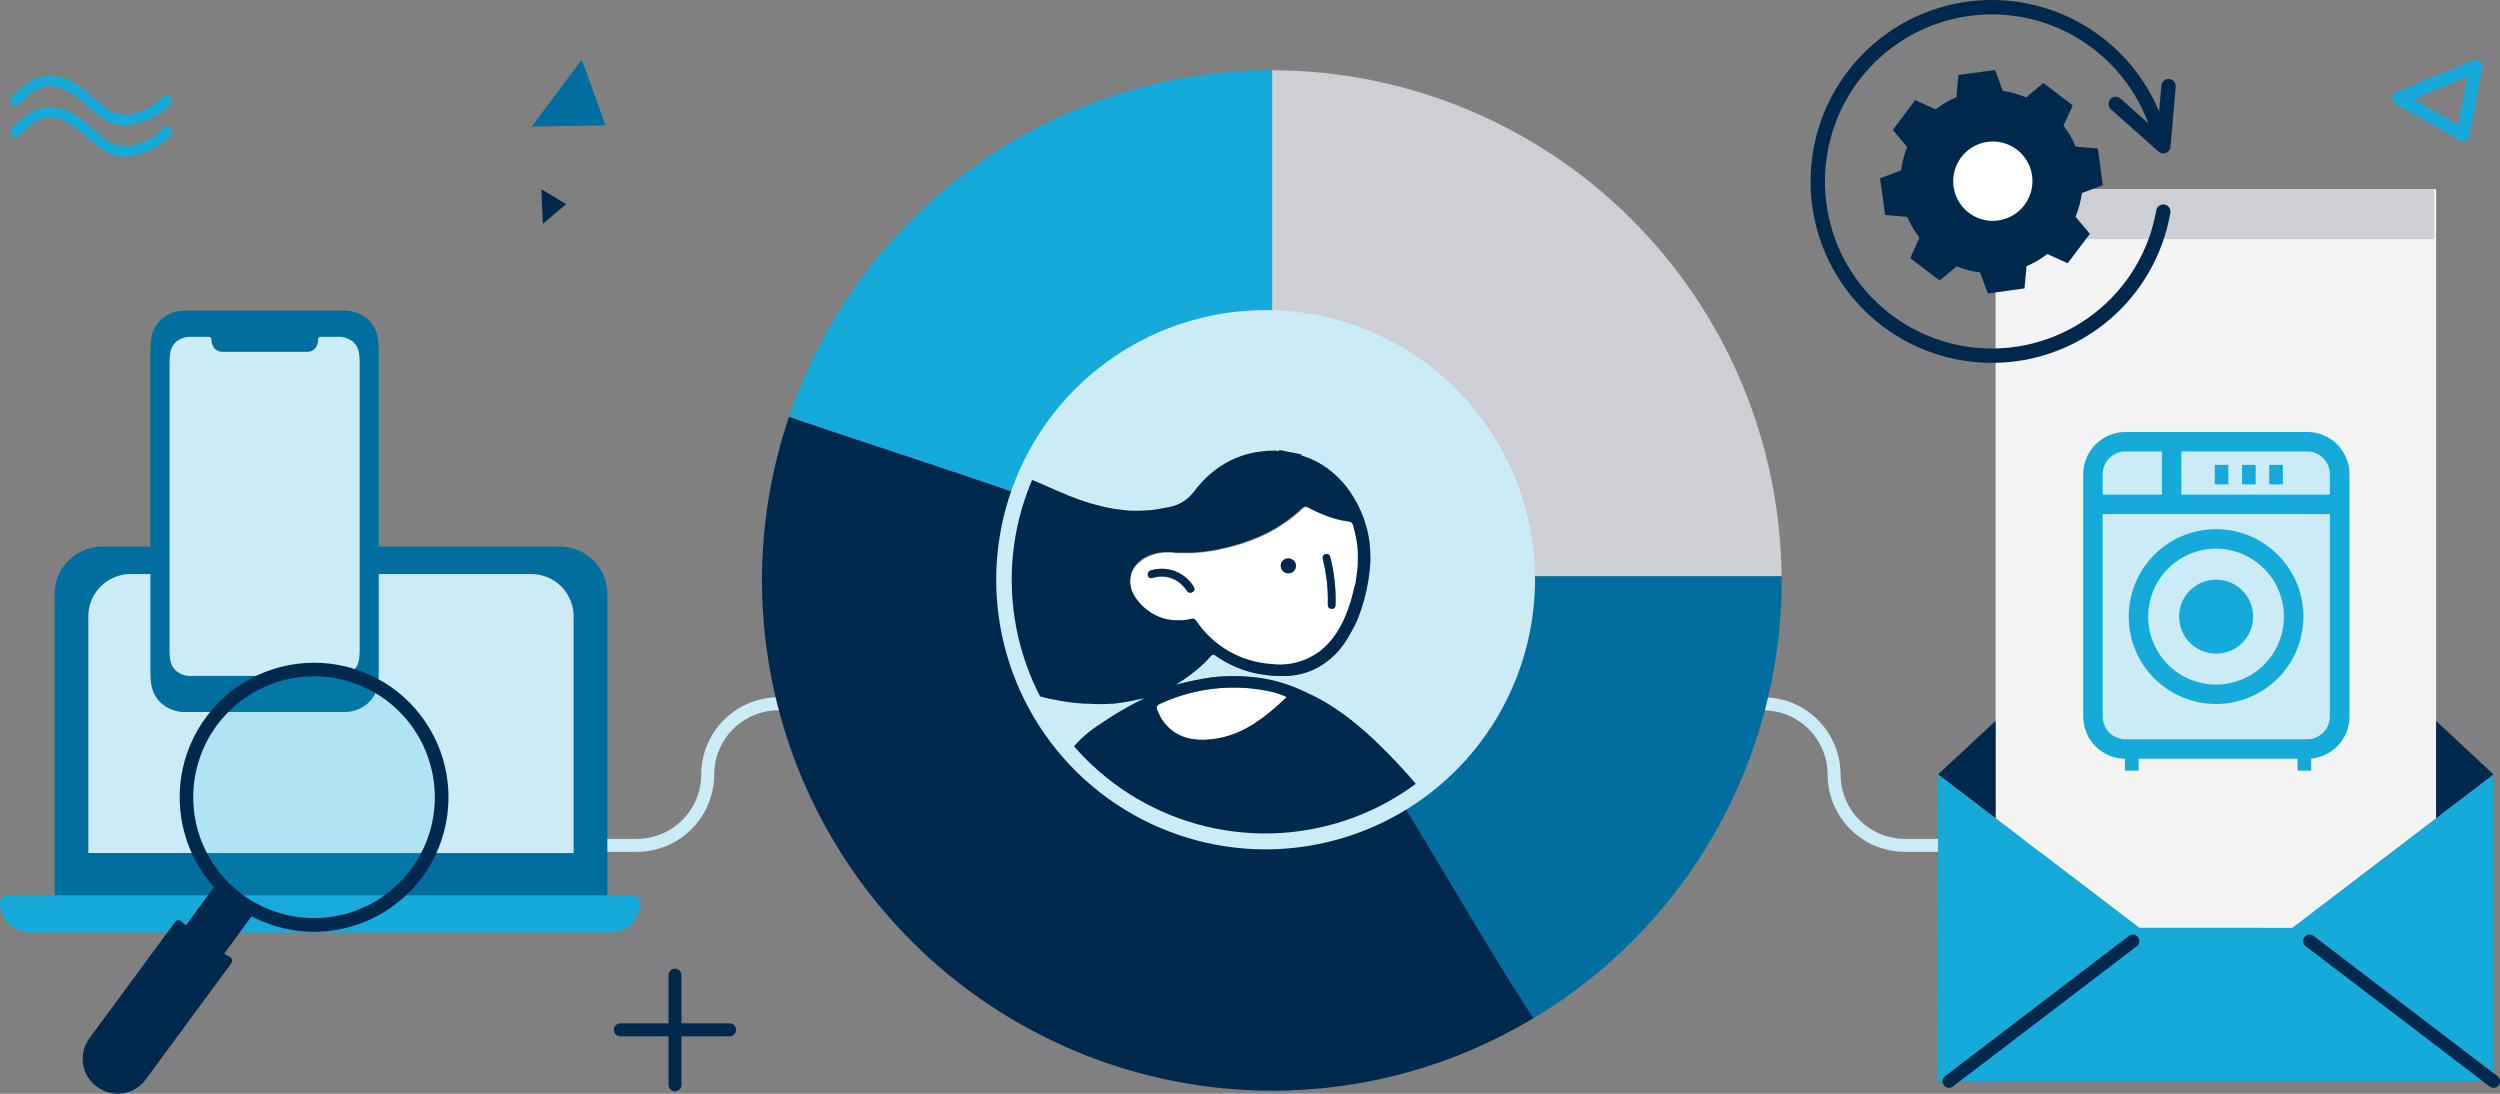<svg width="544" height="238" viewBox="0 0 544 238" fill="none" xmlns="http://www.w3.org/2000/svg">
<rect x="0" y="0" width="544" height="238" fill="#808080" stroke="none"/>
<g clip-path="url(#clip0)">
<path d="M535.95 30.743C535.703 30.745 535.459 30.681 535.244 30.559L521.276 22.615C521.044 22.486 520.852 22.293 520.725 22.059C520.597 21.826 520.538 21.56 520.554 21.294C520.57 21.028 520.661 20.772 520.816 20.556C520.972 20.34 521.185 20.172 521.432 20.071L538.224 13.089C538.456 12.993 538.709 12.961 538.957 12.996C539.205 13.031 539.439 13.131 539.636 13.287C539.845 13.45 540.004 13.67 540.094 13.92C540.183 14.17 540.201 14.44 540.145 14.7L537.32 29.64C537.277 29.862 537.181 30.07 537.041 30.247C536.901 30.424 536.721 30.565 536.515 30.658C536.334 30.725 536.142 30.753 535.95 30.743ZM525.174 21.584L534.919 27.124L536.896 16.707L525.174 21.584Z" fill="#16AADB"/>
<path d="M126.598 12.976L131.767 27.28L115.695 27.549L126.598 12.976Z" fill="#006E9E"/>
<path d="M117.799 41.188L123.194 44.411L118.124 48.708L117.799 41.188Z" fill="#01284D"/>
<path d="M146.878 237.463C146.504 237.463 146.144 237.314 145.879 237.049C145.615 236.784 145.466 236.424 145.466 236.049V212.204C145.466 211.829 145.615 211.47 145.879 211.205C146.144 210.94 146.504 210.791 146.878 210.791C147.253 210.791 147.612 210.94 147.877 211.205C148.142 211.47 148.29 211.829 148.29 212.204V236.049C148.29 236.424 148.142 236.784 147.877 237.049C147.612 237.314 147.253 237.463 146.878 237.463Z" fill="#01284D"/>
<path d="M158.755 225.505H134.987C134.612 225.505 134.253 225.356 133.988 225.091C133.723 224.826 133.574 224.466 133.574 224.091C133.574 223.717 133.723 223.357 133.988 223.092C134.253 222.827 134.612 222.678 134.987 222.678H158.755C159.13 222.678 159.489 222.827 159.754 223.092C160.019 223.357 160.168 223.717 160.168 224.091C160.168 224.466 160.019 224.826 159.754 225.091C159.489 225.356 159.13 225.505 158.755 225.505Z" fill="#01284D"/>
<path d="M27.285 27.209C25.203 27.23 23.178 26.531 21.552 25.23C20.619 24.538 19.716 23.746 18.854 22.983C16.778 21.145 14.815 19.407 12.174 18.884C8.643 18.177 6.525 20.297 4.138 22.686C4.034 22.79 3.911 22.873 3.775 22.93C3.64 22.986 3.494 23.015 3.347 23.015C3.2 23.015 3.055 22.986 2.919 22.93C2.783 22.873 2.66 22.79 2.556 22.686C2.345 22.474 2.226 22.187 2.226 21.887C2.226 21.588 2.345 21.301 2.556 21.089C5.056 18.573 7.909 15.732 12.612 16.665C15.86 17.315 18.134 19.336 20.351 21.287C21.17 22.022 22.032 22.785 22.936 23.463C26.834 26.573 32.017 24.509 35.434 21.089C35.537 20.975 35.662 20.884 35.801 20.82C35.94 20.756 36.091 20.721 36.244 20.718C36.397 20.714 36.549 20.741 36.691 20.798C36.833 20.855 36.962 20.94 37.071 21.049C37.179 21.157 37.264 21.286 37.321 21.428C37.377 21.571 37.405 21.723 37.401 21.876C37.397 22.029 37.362 22.18 37.299 22.319C37.235 22.458 37.144 22.583 37.03 22.686C34.504 25.42 31.002 27.045 27.285 27.209Z" fill="#16AADB"/>
<path d="M27.285 34.065C25.203 34.086 23.178 33.387 21.552 32.086C20.619 31.379 19.716 30.587 18.854 29.824C16.778 28.001 14.815 26.262 12.174 25.725C8.643 25.018 6.525 27.139 4.138 29.542C4.034 29.646 3.911 29.729 3.775 29.785C3.64 29.841 3.494 29.871 3.347 29.871C3.2 29.871 3.055 29.841 2.919 29.785C2.783 29.729 2.66 29.646 2.556 29.542C2.345 29.33 2.226 29.042 2.226 28.743C2.226 28.444 2.345 28.156 2.556 27.944C5.056 25.442 7.909 22.616 12.612 23.52C15.86 24.17 18.134 26.192 20.351 28.142C21.17 28.877 22.032 29.64 22.936 30.305C26.834 33.429 32.017 31.365 35.434 27.944C35.649 27.749 35.931 27.645 36.221 27.652C36.511 27.659 36.787 27.777 36.992 27.983C37.197 28.188 37.315 28.464 37.322 28.755C37.33 29.045 37.225 29.326 37.03 29.542C34.504 32.275 31.002 33.9 27.285 34.065Z" fill="#16AADB"/>
<path d="M138.602 185.363H80.981V182.536H138.602C142.309 182.532 145.863 181.056 148.485 178.433C151.106 175.809 152.58 172.252 152.584 168.542C152.591 164.085 154.365 159.812 157.515 156.662C160.666 153.511 164.936 151.74 169.39 151.736H212.761V154.563H169.39C165.685 154.567 162.133 156.04 159.513 158.661C156.892 161.281 155.416 164.835 155.408 168.542C155.401 173.001 153.628 177.275 150.478 180.428C147.328 183.581 143.057 185.355 138.602 185.363Z" fill="#CBECF7"/>
<path d="M457.865 185.363H414.493C410.038 185.355 405.768 183.581 402.618 180.428C399.467 177.275 397.694 173.001 397.687 168.542C397.679 164.837 396.205 161.286 393.588 158.666C390.97 156.046 387.421 154.57 383.719 154.563H326.084V151.736H383.719C388.171 151.744 392.437 153.517 395.585 156.667C398.732 159.817 400.504 164.087 400.511 168.542C400.515 172.252 401.989 175.809 404.611 178.433C407.232 181.056 410.786 182.532 414.493 182.536H457.865V185.363Z" fill="#CBECF7"/>
<path d="M11.877 194.875H132.162V129.332C132.185 126.604 131.125 123.979 129.217 122.031C127.308 120.084 124.705 118.973 121.979 118.943H22.074C19.347 118.973 16.743 120.083 14.832 122.03C12.921 123.977 11.858 126.603 11.877 129.332V194.875Z" fill="#006E9E"/>
<path d="M124.818 185.631V134.28C124.841 133.073 124.625 131.874 124.185 130.75C123.744 129.627 123.086 128.602 122.25 127.733C121.413 126.864 120.413 126.168 119.308 125.686C118.203 125.204 117.013 124.944 115.808 124.922H28.246C27.038 124.941 25.847 125.198 24.739 125.678C23.631 126.159 22.629 126.854 21.79 127.724C20.952 128.593 20.293 129.62 19.852 130.745C19.411 131.87 19.197 133.071 19.221 134.28V185.617L124.818 185.631Z" fill="#CBECF7"/>
<path d="M1.638 194.875H137.712C138.14 194.875 138.55 195.042 138.856 195.34C139.162 195.639 139.34 196.045 139.351 196.472C139.351 198.178 138.674 199.814 137.469 201.02C136.263 202.226 134.629 202.904 132.925 202.904H6.426C5.582 202.904 4.746 202.737 3.967 202.414C3.187 202.091 2.479 201.617 1.882 201.02C1.285 200.423 0.812 199.714 0.489 198.934C0.166 198.153 0 197.317 0 196.472H0C0 196.038 0.173 195.62 0.48 195.313C0.787 195.006 1.204 194.833 1.638 194.833V194.875Z" fill="#16AADB"/>
<path d="M69.682 125.46C70.977 125.46 72.027 124.409 72.027 123.113C72.027 121.817 70.977 120.767 69.682 120.767C68.388 120.767 67.338 121.817 67.338 123.113C67.338 124.409 68.388 125.46 69.682 125.46Z" fill="#006E9E"/>
<path d="M40.702 154.93C39.68 154.995 38.654 154.857 37.685 154.525C36.716 154.193 35.821 153.672 35.053 152.994C33.076 151.057 32.723 149.149 32.723 145.927V76.667C32.723 73.359 33.076 71.451 35.053 69.528C35.82 68.847 36.714 68.326 37.684 67.993C38.653 67.661 39.679 67.524 40.702 67.592H74.456C75.479 67.525 76.505 67.662 77.474 67.994C78.444 68.327 79.338 68.848 80.105 69.528C82.082 71.451 82.421 73.359 82.421 76.667V145.927C82.421 149.22 82.082 151.128 80.105 152.994C78.552 154.361 76.521 155.058 74.456 154.93H40.702Z" fill="#006E9E"/>
<path d="M78.269 79.296V141.064C78.269 143.651 78.057 144.782 76.857 145.969C75.86 146.787 74.582 147.183 73.298 147.071H41.86C40.575 147.186 39.297 146.79 38.301 145.969C37.087 144.782 36.889 143.651 36.889 141.064V79.296C36.889 76.709 37.101 75.578 38.301 74.391C39.3 73.576 40.577 73.186 41.86 73.302H45.532C45.716 73.302 45.984 73.43 46.012 73.868C45.99 74.597 46.242 75.308 46.719 75.861C46.935 76.083 47.194 76.259 47.481 76.379C47.767 76.498 48.075 76.557 48.385 76.553H66.858C67.168 76.557 67.476 76.498 67.762 76.379C68.049 76.259 68.308 76.083 68.524 75.861C69.001 75.308 69.253 74.597 69.231 73.868C69.231 73.43 69.527 73.317 69.711 73.302H73.298C74.58 73.189 75.857 73.579 76.857 74.391C78.057 75.578 78.269 76.709 78.269 79.296Z" fill="#CBECF7"/>
<path d="M24.842 227.187C24.453 226.338 24.301 225.399 24.403 224.471C24.505 223.542 24.857 222.659 25.421 221.915L46.605 192.967C46.681 192.866 46.776 192.783 46.886 192.722C46.995 192.661 47.116 192.624 47.241 192.613C47.369 192.599 47.499 192.613 47.621 192.655C47.743 192.696 47.855 192.764 47.947 192.854C48.961 193.813 50.032 194.709 51.153 195.539C52.272 196.362 53.442 197.113 54.656 197.787C54.768 197.849 54.867 197.933 54.944 198.036C55.022 198.138 55.078 198.255 55.108 198.38C55.149 198.632 55.093 198.889 54.952 199.101L33.697 228.106C32.89 229.203 31.681 229.935 30.336 230.141C29.672 230.243 28.994 230.212 28.341 230.049C27.689 229.887 27.076 229.596 26.537 229.194H26.452C25.752 228.675 25.198 227.983 24.842 227.187Z" fill="#01284D"/>
<path d="M18.699 233.576C18.129 232.353 17.898 231 18.03 229.657C18.162 228.314 18.651 227.032 19.447 225.943L38.132 200.585C38.205 200.482 38.3 200.395 38.409 200.332C38.519 200.268 38.641 200.229 38.767 200.218C38.894 200.209 39.021 200.227 39.141 200.271C39.26 200.315 39.368 200.384 39.459 200.472C41.053 201.992 42.742 203.408 44.515 204.713C46.291 206.013 48.144 207.203 50.066 208.275C50.177 208.337 50.273 208.422 50.349 208.524C50.424 208.626 50.477 208.744 50.504 208.868C50.532 208.993 50.532 209.121 50.505 209.246C50.478 209.37 50.425 209.488 50.348 209.589L31.678 234.933C30.496 236.535 28.728 237.604 26.761 237.903C24.794 238.202 22.788 237.709 21.184 236.53L21.057 236.431C20.041 235.696 19.23 234.713 18.699 233.576Z" fill="#01284D"/>
<g opacity="0.39">
<path opacity="0.39" d="M90.711 189.928C87.464 194.355 82.979 197.72 77.821 199.596C72.664 201.473 67.067 201.777 61.737 200.47C56.407 199.164 51.584 196.305 47.877 192.255C44.17 188.206 41.746 183.147 40.911 177.719C40.076 172.291 40.868 166.737 43.186 161.759C45.505 156.781 49.246 152.603 53.936 149.752C58.627 146.902 64.056 145.507 69.539 145.744C75.021 145.982 80.31 147.841 84.737 151.086C87.681 153.241 90.171 155.956 92.065 159.076C93.959 162.196 95.219 165.659 95.774 169.267C96.329 172.875 96.167 176.557 95.299 180.102C94.43 183.647 92.871 186.986 90.711 189.928Z" fill="#16AADB"/>
</g>
<path d="M41.846 185.899C40.668 183.365 39.855 180.676 39.431 177.913C38.703 173.155 39.159 168.289 40.759 163.749C42.359 159.209 45.053 155.134 48.602 151.884C52.151 148.635 56.447 146.312 61.107 145.121C65.768 143.93 70.65 143.908 75.322 145.056C79.993 146.205 84.309 148.489 87.888 151.706C91.466 154.923 94.197 158.974 95.838 163.499C97.478 168.025 97.978 172.886 97.293 177.651C96.609 182.416 94.76 186.939 91.912 190.818C88.907 194.909 84.891 198.147 80.258 200.216C75.625 202.284 70.534 203.112 65.485 202.617C60.436 202.123 55.602 200.323 51.458 197.394C47.314 194.466 44.002 190.51 41.846 185.914V185.899ZM92.138 162.323C89.698 157.101 85.613 152.827 80.51 150.155C75.407 147.484 69.568 146.564 63.892 147.537C58.216 148.51 53.016 151.322 49.092 155.541C45.168 159.76 42.737 165.152 42.173 170.888C41.609 176.624 42.943 182.387 45.97 187.29C48.997 192.194 53.549 195.967 58.927 198.028C64.305 200.09 70.211 200.327 75.736 198.703C81.262 197.078 86.102 193.683 89.511 189.037C91.562 186.261 93.042 183.104 93.866 179.751C94.69 176.398 94.842 172.915 94.313 169.503C93.926 167.02 93.194 164.603 92.138 162.323Z" fill="#01284D"/>
<path d="M27.752 218.65C27.694 218.502 27.676 218.342 27.701 218.185C27.726 218.029 27.792 217.882 27.893 217.759L29.658 215.568C29.729 215.475 29.817 215.396 29.919 215.338C30.02 215.28 30.133 215.243 30.249 215.23C30.365 215.217 30.483 215.228 30.595 215.261C30.707 215.295 30.811 215.352 30.901 215.427C30.993 215.5 31.07 215.59 31.127 215.693C31.184 215.796 31.221 215.909 31.234 216.026C31.247 216.143 31.237 216.262 31.204 216.375C31.171 216.488 31.116 216.593 31.042 216.685L29.263 218.876C29.19 218.968 29.099 219.045 28.997 219.102C28.894 219.16 28.78 219.196 28.664 219.209C28.547 219.222 28.428 219.212 28.316 219.179C28.203 219.146 28.097 219.091 28.006 219.017C27.9 218.91 27.814 218.786 27.752 218.65Z" fill="#01284D"/>
<path d="M508.848 137.107L486.054 115.904C485.005 114.914 483.618 114.363 482.177 114.363C480.736 114.363 479.349 114.914 478.3 115.904L455.605 137.107H508.848Z" fill="#01284D"/>
<path d="M530.103 41.16L434.237 41.146V178.055L465.491 201.9L498.835 201.914L530.103 178.083V41.16Z" fill="#F4F4F5"/>
<path d="M434.449 178.224L434.237 178.055V156.867L421.724 168.514L434.449 178.224Z" fill="#01284D"/>
<path d="M530.103 156.895V178.083L529.665 178.408L542.602 168.542L530.103 156.895Z" fill="#01284D"/>
<path d="M421.71 235.272H421.978L541.641 235.3H542.319H542.588L498.835 201.914L465.491 201.9L421.71 235.272Z" fill="#16AADB"/>
<path d="M421.71 235.272L421.724 168.514L465.491 201.9L421.71 235.272Z" fill="#16AADB"/>
<path d="M542.588 235.3L542.602 168.542L498.835 201.914L542.588 235.3Z" fill="#16AADB"/>
<path d="M542.588 236.714C542.28 236.71 541.983 236.606 541.74 236.417L501.674 205.858C501.394 205.625 501.215 205.293 501.174 204.931C501.133 204.569 501.234 204.206 501.454 203.916C501.674 203.626 501.998 203.433 502.357 203.376C502.716 203.319 503.084 203.403 503.383 203.61L543.449 234.17C543.747 234.397 543.942 234.732 543.992 235.103C544.043 235.474 543.944 235.85 543.718 236.148C543.586 236.324 543.415 236.466 543.219 236.565C543.023 236.663 542.807 236.714 542.588 236.714Z" fill="#01284D"/>
<path d="M424.097 236.714C423.88 236.712 423.666 236.66 423.473 236.561C423.279 236.463 423.111 236.322 422.981 236.148C422.755 235.85 422.656 235.474 422.706 235.103C422.756 234.732 422.952 234.397 423.249 234.17L463.316 203.61C463.615 203.403 463.982 203.319 464.341 203.376C464.701 203.433 465.024 203.626 465.245 203.916C465.465 204.206 465.565 204.569 465.524 204.931C465.483 205.293 465.304 205.625 465.025 205.858L424.958 236.417C424.712 236.608 424.409 236.713 424.097 236.714Z" fill="#01284D"/>
<path d="M529.665 41.146H434.237V52.03H529.665V41.146Z" fill="#CDCFD4"/>
<path d="M502.027 96.116H462.426C458.526 96.116 455.365 99.28 455.365 103.183V155.92C455.365 159.823 458.526 162.987 462.426 162.987H502.027C505.927 162.987 509.088 159.823 509.088 155.92V103.183C509.088 99.28 505.927 96.116 502.027 96.116Z" fill="#CBECF7"/>
<path d="M502.027 165.107H462.483C460.049 165.104 457.716 164.134 455.996 162.412C454.275 160.69 453.306 158.355 453.303 155.92V103.183C453.306 100.748 454.275 98.413 455.996 96.691C457.716 94.969 460.049 93.999 462.483 93.996H502.027C503.235 93.992 504.433 94.227 505.551 94.687C506.668 95.147 507.685 95.822 508.541 96.676C509.398 97.529 510.078 98.543 510.542 99.66C511.007 100.776 511.247 101.974 511.249 103.183V155.92C511.247 157.129 511.007 158.327 510.542 159.443C510.078 160.56 509.398 161.574 508.541 162.427C507.685 163.281 506.668 163.956 505.551 164.416C504.433 164.876 503.235 165.111 502.027 165.107ZM462.483 98.236C461.172 98.236 459.914 98.757 458.987 99.685C458.06 100.613 457.54 101.871 457.54 103.183V155.92C457.54 157.232 458.06 158.49 458.987 159.418C459.914 160.346 461.172 160.867 462.483 160.867H502.027C503.338 160.867 504.595 160.346 505.522 159.418C506.449 158.49 506.97 157.232 506.97 155.92V103.183C506.97 101.871 506.449 100.613 505.522 99.685C504.595 98.757 503.338 98.236 502.027 98.236H462.483Z" fill="#16AADB"/>
<path d="M482.226 151.072C491.555 151.072 499.117 143.503 499.117 134.167C499.117 124.83 491.555 117.261 482.226 117.261C472.898 117.261 465.335 124.83 465.335 134.167C465.335 143.503 472.898 151.072 482.226 151.072Z" fill="#CBECF7"/>
<path d="M482.226 153.192C478.466 153.194 474.789 152.081 471.662 149.992C468.534 147.903 466.095 144.933 464.654 141.457C463.213 137.981 462.835 134.155 463.566 130.463C464.298 126.772 466.108 123.381 468.766 120.718C471.424 118.056 474.811 116.243 478.499 115.508C482.186 114.772 486.009 115.148 489.484 116.588C492.958 118.028 495.928 120.466 498.017 123.595C500.107 126.724 501.222 130.403 501.222 134.166C501.214 139.207 499.211 144.04 495.651 147.606C492.09 151.172 487.263 153.18 482.226 153.192ZM482.226 119.396C479.304 119.393 476.445 120.258 474.014 121.881C471.582 123.505 469.687 125.814 468.567 128.516C467.447 131.218 467.153 134.192 467.723 137.061C468.292 139.931 469.7 142.566 471.767 144.635C473.833 146.704 476.467 148.112 479.334 148.682C482.201 149.252 485.172 148.958 487.872 147.837C490.572 146.716 492.879 144.819 494.501 142.386C496.123 139.952 496.988 137.092 496.985 134.166C496.977 130.251 495.42 126.499 492.654 123.73C489.888 120.962 486.138 119.403 482.226 119.396Z" fill="#16AADB"/>
<path d="M482.226 144.343C487.842 144.343 492.395 139.787 492.395 134.166C492.395 128.546 487.842 123.99 482.226 123.99C476.611 123.99 472.058 128.546 472.058 134.166C472.058 139.787 476.611 144.343 482.226 144.343Z" fill="#16AADB"/>
<path d="M482.226 146.464C479.796 146.464 477.421 145.743 475.4 144.391C473.38 143.04 471.805 141.12 470.875 138.872C469.945 136.625 469.701 134.153 470.176 131.768C470.65 129.382 471.82 127.191 473.538 125.471C475.257 123.751 477.446 122.58 479.829 122.106C482.213 121.631 484.683 121.875 486.928 122.805C489.174 123.736 491.092 125.312 492.443 127.335C493.793 129.357 494.513 131.734 494.513 134.167C494.51 137.427 493.214 140.553 490.91 142.858C488.607 145.163 485.484 146.46 482.226 146.464ZM482.226 126.124C480.634 126.124 479.077 126.597 477.753 127.483C476.428 128.369 475.397 129.628 474.788 131.101C474.179 132.574 474.02 134.194 474.332 135.758C474.644 137.321 475.412 138.757 476.539 139.883C477.666 141.009 479.102 141.775 480.665 142.084C482.227 142.394 483.846 142.232 485.317 141.62C486.788 141.008 488.044 139.973 488.927 138.647C489.809 137.32 490.279 135.761 490.276 134.167C490.273 132.032 489.423 129.987 487.914 128.479C486.404 126.971 484.359 126.124 482.226 126.124Z" fill="#CBECF7"/>
<path d="M509.088 107.622H456.918V111.862H509.088V107.622Z" fill="#16AADB"/>
<path d="M496.745 101.162H493.779V105.403H496.745V101.162Z" fill="#16AADB"/>
<path d="M490.827 101.162H487.861V105.403H490.827V101.162Z" fill="#16AADB"/>
<path d="M484.896 101.162H481.93V105.403H484.896V101.162Z" fill="#16AADB"/>
<path d="M465.35 163.454H462.384V167.694H465.35V163.454Z" fill="#16AADB"/>
<path d="M502.916 163.454H499.951V167.694H502.916V163.454Z" fill="#16AADB"/>
<path d="M474.671 96.144H470.434V109.742H474.671V96.144Z" fill="#16AADB"/>
<path d="M276.809 15.28V72.186C290.973 72.22 304.56 77.808 314.656 87.751C324.752 97.695 330.553 111.201 330.815 125.375H387.674C387.391 96.114 375.593 68.145 354.838 47.534C334.084 26.924 306.046 15.334 276.809 15.28Z" fill="#CDCFD4"/>
<path d="M387.702 126.393C387.702 126.067 387.702 125.742 387.702 125.403H330.843C330.843 125.728 330.843 126.053 330.843 126.393C330.82 135.834 328.332 145.105 323.625 153.287C318.918 161.469 312.156 168.277 304.01 173.037C314.164 189.348 323.429 205.787 333.668 221.59C350.122 211.743 363.748 197.799 373.217 181.116C382.686 164.433 387.677 145.58 387.702 126.393Z" fill="#006E9E"/>
<path d="M304.038 173.037C295.759 177.908 286.328 180.47 276.724 180.458C262.462 180.436 248.785 174.782 238.665 164.725C228.544 154.667 222.799 141.019 222.676 126.746C222.676 126.604 222.676 126.477 222.676 126.35C222.674 120.393 223.652 114.476 225.571 108.837C207.72 102.477 189.628 96.808 171.706 90.66C167.808 102.111 165.814 114.125 165.803 126.223C165.803 126.364 165.803 126.491 165.803 126.619C165.918 155.989 177.644 184.119 198.417 204.864C219.19 225.61 247.322 237.284 276.668 237.336C296.749 237.376 316.459 231.921 333.668 221.561C323.414 205.787 314.192 189.405 304.038 173.037Z" fill="#01284D"/>
<path d="M276.809 72.186V15.28C253.616 15.296 231.009 22.575 212.158 36.099C193.307 49.622 179.157 68.71 171.692 90.688C189.614 96.837 207.706 102.505 225.557 108.865C229.21 98.165 236.115 88.876 245.305 82.299C254.496 75.722 265.511 72.186 276.809 72.186Z" fill="#16AADB"/>
<path d="M230.909 152.556C232.679 152.867 234.467 153.066 236.262 153.149C236.869 153.149 239.298 150.393 239.906 150.421C239.637 151.029 250.131 149.177 249.891 149.771C249.453 150.888 250.413 154.012 250.06 155.057C250.06 155.227 249.495 161.828 245.569 162.902L242.222 165.22C241.403 166.337 232.929 163.029 232.223 164.231C228.632 160.138 225.641 155.555 223.34 150.619C224.074 150.874 224.752 151.1 225.557 151.312C227.318 151.821 229.105 152.236 230.909 152.556Z" fill="#CBECF7"/>
<path d="M309.461 172.231C306.224 168.299 302.753 164.565 299.067 161.051C297.824 159.878 296.539 158.747 295.239 157.673C294.378 156.966 293.502 156.259 292.612 155.623C291.723 154.987 290.833 154.351 289.915 153.757C288.145 152.612 286.29 151.605 284.365 150.747C281.185 149.148 277.772 148.065 274.253 147.538C270.696 147.028 267.087 146.985 263.519 147.411C261.056 147.782 258.614 148.282 256.204 148.909V148.98C256.163 148.976 256.123 148.964 256.086 148.945C256.05 148.925 256.018 148.899 255.992 148.867L256.274 148.711C258.268 147.485 260.137 146.064 261.853 144.471C262.418 143.928 262.955 143.358 263.463 142.76C264.098 142.308 264.268 142.506 264.677 142.76C265.087 143.015 265.793 143.495 266.358 143.835C268.027 144.806 269.811 145.566 271.668 146.096C272.403 146.308 273.08 146.478 273.9 146.619C275.691 146.963 277.513 147.115 279.337 147.072C281.996 147.055 284.61 146.386 286.949 145.121C289.265 143.808 291.235 141.962 292.697 139.736C292.827 139.56 292.945 139.376 293.05 139.184L293.319 138.746L293.643 138.181L294.053 137.46L294.477 136.683L294.914 135.849C295.098 135.467 295.267 135.085 295.437 134.704C296.525 131.972 297.306 129.127 297.767 126.223C297.838 125.799 297.88 125.389 297.937 124.979C298.082 123.962 298.171 122.938 298.205 121.912C298.205 121.756 298.205 121.601 298.205 121.46C298.282 116.737 296.992 112.093 294.491 108.088C292.61 104.919 289.919 102.308 286.695 100.526C285.587 99.951 284.429 99.477 283.235 99.113C283.235 99.113 283.235 99.113 283.235 99.014L283.348 98.886L278.405 97.897V98.151C278.108 98.151 277.797 98.052 277.501 98.052C276.597 98.052 275.707 98.052 274.846 98.18C271.507 98.503 268.299 99.649 265.511 101.515C264.826 101.969 264.171 102.465 263.547 103C263.223 103.268 262.912 103.551 262.601 103.834C261.664 104.734 260.8 105.708 260.017 106.745C259.824 107.007 259.617 107.257 259.395 107.494C258.034 109.074 256.148 110.108 254.085 110.406C253.492 110.505 252.899 110.646 252.292 110.745C251.469 110.895 250.639 111.004 249.806 111.071H249.693C248.862 111.141 248.027 111.169 247.193 111.155C246.36 111.155 245.527 111.155 244.693 111.028C243.86 110.901 243.055 110.844 242.236 110.703C238.926 110.102 235.688 109.154 232.576 107.876C230.373 106.986 228.212 105.996 226.023 105.049C224.94 104.578 223.839 104.14 222.718 103.735C226.196 95.687 231.475 88.546 238.147 82.864C244.82 77.182 252.707 73.11 261.202 70.963C269.696 68.816 278.57 68.651 287.138 70.481C295.706 72.311 303.739 76.087 310.618 81.517C317.496 86.948 323.036 93.887 326.81 101.8C330.584 109.713 332.491 118.388 332.383 127.156C332.275 135.924 330.156 144.549 326.189 152.367C322.222 160.185 316.513 166.986 309.503 172.245L309.461 172.231Z" fill="#CBECF7"/>
<path d="M278.306 98.208V97.953L283.249 98.943L283.136 99.07C283.136 99.07 283.136 99.07 283.136 99.169L278.306 98.208Z" fill="#0D0A4E"/>
<path d="M245.894 126.18C245.88 126.42 245.88 126.661 245.894 126.901C245.938 127.346 246.023 127.786 246.148 128.216C246.364 128.903 246.689 129.552 247.108 130.138C248.422 132.056 250.282 133.534 252.447 134.379C252.97 134.577 253.509 134.733 254.057 134.845C254.883 135.019 255.727 135.099 256.571 135.085H257.446C258.05 135.027 258.649 134.927 259.24 134.788C259.402 134.719 259.582 134.699 259.755 134.732C259.929 134.765 260.089 134.848 260.215 134.972C260.277 135.023 260.33 135.086 260.37 135.156C262.184 137.876 264.599 140.144 267.427 141.783C270.255 143.422 273.421 144.39 276.682 144.612C278.593 144.871 280.537 144.745 282.4 144.243C284.262 143.74 286.006 142.871 287.528 141.686C288.071 141.248 288.585 140.776 289.068 140.273C289.575 139.734 290.047 139.163 290.48 138.562C290.706 138.251 290.918 137.926 291.13 137.601C291.341 137.276 291.581 136.852 291.793 136.47C292.212 135.709 292.59 134.926 292.923 134.124C293.756 132.101 294.399 130.005 294.844 127.862C295.03 127.412 295.145 126.935 295.183 126.449C295.183 126.152 295.183 125.841 295.296 125.544C295.437 124.677 295.536 123.815 295.592 122.958C295.592 122.435 295.592 121.912 295.592 121.403C295.592 120.894 295.592 120.428 295.592 119.989C295.538 119.155 295.434 118.324 295.282 117.502C295.197 116.993 295.098 116.498 294.971 115.989C294.844 115.48 294.731 115.085 294.59 114.576C294.57 114.408 294.518 114.245 294.436 114.097C294.353 113.949 294.242 113.819 294.109 113.714C293.98 113.651 293.842 113.608 293.7 113.586C292.114 113.384 290.555 113.005 289.053 112.456C288.305 112.187 287.641 111.876 286.836 111.551C286.031 111.226 285.424 110.873 284.69 110.491C284.576 110.434 284.458 110.387 284.336 110.35C284.243 110.329 284.147 110.329 284.054 110.35C283.917 110.375 283.79 110.439 283.687 110.533L283.503 110.66C280.595 113.413 277.205 115.608 273.504 117.134C271.284 118.058 268.987 118.787 266.64 119.311L265.228 119.636L263.816 119.905C262.841 120.06 261.853 120.187 260.864 120.272L259.452 120.371C258.449 120.371 257.461 120.371 256.458 120.371C255.949 120.371 255.455 120.371 254.947 120.244H254.283C253.248 120.207 252.213 120.336 251.218 120.625C250.705 120.774 250.205 120.963 249.721 121.191C249.068 121.494 248.467 121.9 247.942 122.392C247.242 122.921 246.672 123.603 246.275 124.385C246.197 124.579 246.131 124.777 246.077 124.979C245.967 125.37 245.905 125.774 245.894 126.18ZM288.418 120.611C288.527 120.573 288.644 120.558 288.759 120.57C288.875 120.581 288.986 120.618 289.086 120.677C289.186 120.736 289.271 120.817 289.337 120.913C289.402 121.009 289.445 121.119 289.463 121.233C290.361 124.711 290.742 128.302 290.593 131.891C290.573 131.993 290.533 132.089 290.474 132.175C290.416 132.261 290.342 132.335 290.255 132.391C290.168 132.448 290.071 132.487 289.969 132.505C289.867 132.524 289.762 132.521 289.661 132.499C289.011 132.414 288.912 131.933 288.926 131.396C288.988 129.535 288.893 127.672 288.644 125.827C288.451 124.434 288.187 123.052 287.853 121.686C287.74 121.191 287.853 120.739 288.418 120.611ZM278.744 122.774C278.842 122.365 279.093 122.01 279.445 121.781C279.797 121.552 280.223 121.467 280.636 121.544C280.849 121.578 281.053 121.654 281.236 121.767C281.419 121.881 281.577 122.031 281.701 122.207C281.825 122.383 281.913 122.582 281.959 122.793C282.005 123.003 282.008 123.221 281.968 123.433C281.928 123.645 281.847 123.846 281.728 124.026C281.609 124.206 281.455 124.36 281.275 124.479C281.096 124.598 280.894 124.68 280.683 124.72C280.471 124.759 280.254 124.756 280.043 124.71C279.83 124.67 279.627 124.587 279.446 124.468C279.266 124.348 279.11 124.194 278.989 124.014C278.868 123.834 278.785 123.631 278.742 123.418C278.7 123.206 278.701 122.987 278.744 122.774ZM250.498 124.103C251.742 123.741 253.056 123.687 254.325 123.947C256.443 124.37 258.306 125.615 259.508 127.41C259.819 127.862 260.144 128.357 259.508 128.824C258.873 129.29 258.52 128.951 258.096 128.442C257.35 127.273 256.242 126.381 254.941 125.903C253.639 125.426 252.217 125.389 250.893 125.799C250.413 125.912 249.933 125.94 249.778 125.361C249.722 125.23 249.697 125.089 249.705 124.947C249.714 124.806 249.756 124.668 249.827 124.546C249.899 124.423 249.998 124.319 250.117 124.242C250.236 124.165 250.371 124.118 250.512 124.103H250.498Z" fill="white"/>
<path d="M253.111 152.824C260.113 149.75 267.878 148.853 275.397 150.252C276.988 150.53 278.54 151.005 280.015 151.665C274.902 156.542 269.62 160.726 262.276 161.008C258.322 161.164 254.932 159.991 252.687 156.457C252.489 156.133 252.31 155.798 252.15 155.453C251.388 153.63 251.388 153.573 253.111 152.824Z" fill="white"/>
<path d="M299.067 161.051C297.824 159.877 296.539 158.747 295.239 157.672C294.378 156.966 293.502 156.259 292.612 155.623C291.723 154.987 290.833 154.351 289.915 153.757C288.148 152.606 286.292 151.6 284.365 150.746C281.185 149.148 277.772 148.065 274.253 147.538C270.696 147.028 267.087 146.985 263.519 147.411C261.056 147.782 258.614 148.282 256.204 148.909V148.98C256.163 148.976 256.123 148.964 256.086 148.944C256.05 148.925 256.018 148.899 255.992 148.867L256.274 148.711C258.268 147.485 260.137 146.064 261.853 144.471C262.418 143.928 262.956 143.357 263.463 142.76L263.646 142.577C263.71 142.522 263.785 142.483 263.865 142.461C263.946 142.439 264.03 142.435 264.112 142.449C264.269 142.499 264.413 142.581 264.536 142.69L264.677 142.789C265.228 143.17 265.793 143.524 266.358 143.863C268.028 144.834 269.811 145.594 271.668 146.124C272.403 146.336 273.08 146.506 273.9 146.647C274.719 146.789 275.679 146.93 276.583 147.015C277.487 147.1 278.405 147.114 279.337 147.1C282.805 147.147 286.182 145.994 288.898 143.835C289.817 143.128 290.66 142.328 291.412 141.446L291.694 141.064C292.042 140.653 292.367 140.224 292.669 139.778C292.799 139.602 292.917 139.418 293.022 139.227L293.29 138.789L293.615 138.223L294.025 137.502L294.448 136.725L294.886 135.891C295.07 135.509 295.239 135.128 295.409 134.746C296.496 132.014 297.278 129.17 297.739 126.265C297.81 125.841 297.852 125.431 297.909 125.021C298.053 124.005 298.143 122.981 298.177 121.954C298.177 121.799 298.177 121.643 298.177 121.502C298.254 116.779 296.964 112.135 294.463 108.13C292.582 104.961 289.891 102.351 286.667 100.568C285.559 99.993 284.401 99.52 283.207 99.155L278.377 98.194C278.08 98.194 277.769 98.095 277.473 98.095C276.569 98.095 275.679 98.095 274.818 98.222C271.492 98.537 268.295 99.669 265.511 101.515C264.826 101.969 264.171 102.465 263.548 102.999C263.223 103.268 262.912 103.551 262.601 103.833C261.664 104.734 260.8 105.707 260.017 106.745C259.824 107.007 259.617 107.257 259.395 107.494C258.034 109.074 256.148 110.108 254.085 110.406C253.492 110.505 252.899 110.646 252.292 110.745C251.469 110.895 250.639 111.004 249.806 111.07H249.693C248.862 111.141 248.027 111.169 247.193 111.155C246.36 111.155 245.527 111.155 244.693 111.028C243.86 110.901 243.055 110.844 242.236 110.703C238.926 110.102 235.688 109.154 232.576 107.876C230.373 106.985 228.212 105.996 226.023 105.049C224.94 104.578 223.839 104.14 222.718 103.734C221.135 107.433 219.933 111.283 219.131 115.226C216.734 127.155 218.219 139.54 223.368 150.563C224.102 150.817 224.78 151.043 225.585 151.255C227.346 151.765 229.133 152.18 230.938 152.499C232.707 152.811 234.495 153.009 236.29 153.093C238.396 153.259 240.512 153.259 242.617 153.093C245.527 152.754 246.854 152.344 248.93 151.976C245.317 153.75 241.847 155.801 238.55 158.111C236.095 159.755 233.961 161.834 232.251 164.245C235.416 167.627 238.876 170.721 242.589 173.489C245.174 175.342 247.943 176.924 250.851 178.21C260.238 182.669 270.665 184.47 281.002 183.419C291.339 182.367 301.191 178.503 309.489 172.245C306.243 168.307 302.763 164.569 299.067 161.051ZM247.151 130.138C246.731 129.552 246.407 128.903 246.19 128.216C246.065 127.786 245.98 127.346 245.936 126.901C245.922 126.661 245.922 126.42 245.936 126.18C245.949 125.779 246.011 125.38 246.12 124.993C246.173 124.791 246.239 124.593 246.318 124.399C246.641 123.579 247.149 122.844 247.8 122.251C248.326 121.758 248.927 121.353 249.58 121.049C250.063 120.822 250.564 120.633 251.077 120.484C252.072 120.194 253.106 120.065 254.142 120.102H254.805C255.314 120.102 255.808 120.201 256.317 120.23C257.319 120.23 258.308 120.23 259.311 120.23L260.723 120.131C261.712 120.046 262.7 119.919 263.675 119.763L265.087 119.495L266.499 119.17C268.844 118.639 271.14 117.911 273.363 116.993C277.064 115.466 280.453 113.272 283.362 110.519L283.546 110.392C283.648 110.298 283.776 110.234 283.913 110.208C284.006 110.187 284.102 110.187 284.195 110.208C284.317 110.245 284.435 110.293 284.548 110.35C285.254 110.731 285.961 111.085 286.695 111.41C287.429 111.735 288.107 112.046 288.912 112.314C290.414 112.863 291.973 113.242 293.559 113.445C293.701 113.466 293.839 113.509 293.968 113.572C294.101 113.677 294.212 113.807 294.294 113.955C294.377 114.103 294.429 114.266 294.448 114.434C294.59 114.887 294.717 115.358 294.83 115.848C294.957 116.357 295.056 116.851 295.14 117.36C295.293 118.183 295.396 119.013 295.451 119.848C295.451 120.329 295.451 120.809 295.451 121.261C295.451 121.714 295.451 122.293 295.451 122.816C295.395 123.674 295.296 124.536 295.155 125.403C295.155 125.7 295.07 126.011 295.042 126.308C295.003 126.794 294.889 127.271 294.703 127.721C294.257 129.863 293.614 131.96 292.782 133.983C292.448 134.785 292.071 135.568 291.652 136.329C291.44 136.711 291.228 137.078 290.988 137.46C290.748 137.841 290.565 138.11 290.339 138.421C289.906 139.021 289.434 139.593 288.926 140.131C288.444 140.635 287.93 141.107 287.387 141.545C285.864 142.73 284.121 143.599 282.258 144.101C280.396 144.604 278.452 144.729 276.541 144.471C273.28 144.249 270.114 143.281 267.286 141.642C264.458 140.002 262.043 137.735 260.229 135.015C260.188 134.944 260.136 134.882 260.073 134.831C260.013 134.766 259.941 134.713 259.861 134.675C259.741 134.622 259.612 134.594 259.48 134.594C259.349 134.594 259.219 134.622 259.099 134.675C258.508 134.814 257.909 134.913 257.305 134.972H256.43C255.585 134.986 254.742 134.906 253.916 134.732C253.367 134.62 252.829 134.464 252.306 134.265C250.223 133.42 248.432 131.986 247.151 130.138ZM262.347 160.952C258.393 161.107 255.003 159.934 252.758 156.4C252.559 156.077 252.38 155.741 252.221 155.397C251.402 153.63 251.416 153.573 253.153 152.824C260.143 149.758 267.892 148.862 275.397 150.252C276.988 150.53 278.54 151.005 280.015 151.665C274.931 156.485 269.649 160.669 262.305 160.952H262.347Z" fill="#01284D"/>
<path d="M288.644 125.799C288.893 127.644 288.988 129.507 288.926 131.368C288.926 131.905 289.011 132.385 289.661 132.47C289.762 132.493 289.867 132.495 289.969 132.477C290.071 132.458 290.168 132.42 290.255 132.363C290.342 132.306 290.416 132.233 290.474 132.147C290.532 132.061 290.573 131.964 290.593 131.862C290.741 128.274 290.361 124.683 289.463 121.205C289.445 121.09 289.402 120.981 289.336 120.885C289.271 120.789 289.186 120.708 289.086 120.649C288.986 120.589 288.875 120.553 288.759 120.541C288.644 120.53 288.527 120.544 288.418 120.583C287.853 120.71 287.74 121.163 287.853 121.657C288.187 123.023 288.451 124.406 288.644 125.799Z" fill="#01284D"/>
<path d="M258.167 128.4C258.534 128.908 258.972 129.135 259.579 128.781C260.186 128.428 259.89 127.862 259.579 127.368C258.377 125.573 256.513 124.328 254.396 123.905C253.126 123.645 251.813 123.698 250.568 124.06C250.435 124.078 250.306 124.125 250.193 124.198C250.08 124.272 249.985 124.37 249.914 124.485C249.844 124.6 249.8 124.73 249.786 124.864C249.772 124.999 249.789 125.134 249.834 125.262C249.989 125.841 250.47 125.813 250.95 125.7C252.282 125.292 253.711 125.335 255.016 125.824C256.321 126.312 257.428 127.217 258.167 128.4Z" fill="#01284D"/>
<path d="M280.043 124.71C280.253 124.756 280.471 124.759 280.683 124.72C280.894 124.68 281.096 124.598 281.275 124.479C281.455 124.36 281.609 124.206 281.728 124.026C281.847 123.847 281.928 123.645 281.968 123.433C282.008 123.221 282.005 123.003 281.959 122.793C281.913 122.582 281.825 122.383 281.701 122.207C281.577 122.031 281.419 121.881 281.236 121.768C281.053 121.654 280.849 121.578 280.636 121.544C280.426 121.498 280.208 121.495 279.997 121.535C279.785 121.575 279.583 121.657 279.404 121.776C279.224 121.895 279.071 122.049 278.952 122.228C278.833 122.408 278.751 122.61 278.711 122.822C278.671 123.034 278.675 123.251 278.721 123.462C278.766 123.672 278.854 123.872 278.978 124.048C279.102 124.224 279.261 124.373 279.444 124.487C279.626 124.601 279.83 124.677 280.043 124.71Z" fill="#01284D"/>
<path d="M275.397 184.825C263.802 184.825 252.467 181.384 242.827 174.937C233.186 168.49 225.672 159.327 221.235 148.605C216.798 137.884 215.637 126.087 217.899 114.706C220.161 103.324 225.744 92.87 233.943 84.664C242.142 76.458 252.588 70.87 263.96 68.606C275.331 66.343 287.119 67.504 297.831 71.945C308.543 76.386 317.699 83.906 324.141 93.555C330.582 103.204 334.021 114.548 334.021 126.152C334.002 141.707 327.82 156.62 316.829 167.62C305.839 178.619 290.939 184.807 275.397 184.825ZM275.397 70.942C264.483 70.925 253.809 74.149 244.726 80.205C235.643 86.262 228.559 94.879 224.371 104.965C220.183 115.052 219.078 126.156 221.197 136.871C223.316 147.586 228.564 157.432 236.275 165.162C243.986 172.891 253.816 178.158 264.519 180.295C275.222 182.432 286.318 181.344 296.403 177.168C306.487 172.992 315.108 165.915 321.173 156.834C327.238 147.753 330.476 137.075 330.476 126.152C330.461 111.529 324.656 97.507 314.332 87.159C304.008 76.811 290.008 70.979 275.397 70.942Z" fill="#CBECF7"/>
<path d="M434.237 57.217C443.105 57.217 450.295 50.022 450.295 41.146C450.295 32.27 443.105 25.075 434.237 25.075C425.368 25.075 418.179 32.27 418.179 41.146C418.179 50.022 425.368 57.217 434.237 57.217Z" fill="white"/>
<path d="M453.02 42.008L457.582 40.298L456.495 32.326L451.65 31.902C450.983 30.275 450.095 28.748 449.009 27.365L451.029 22.927L444.631 18.05L440.889 21.202C439.271 20.502 437.565 20.026 435.819 19.789L434.11 15.223L426.144 16.311L425.721 21.16C424.095 21.827 422.569 22.717 421.187 23.803L416.753 21.782L411.88 28.27L415.016 32.001C414.34 33.624 413.889 35.331 413.674 37.075L409.112 38.786L410.2 46.758L415.044 47.196C415.714 48.817 416.603 50.339 417.685 51.719L415.665 56.157L422.063 61.034L425.791 57.952C427.416 58.616 429.121 59.062 430.861 59.281L432.57 63.846L440.536 62.758L440.973 57.91C442.593 57.239 444.114 56.35 445.493 55.267L449.927 57.288L454.757 50.885L451.636 47.153C452.326 45.508 452.791 43.778 453.02 42.008ZM433.983 48.058C432.347 48.122 430.728 47.719 429.313 46.897C427.897 46.075 426.745 44.866 425.99 43.413C425.235 41.96 424.908 40.322 425.048 38.69C425.188 37.058 425.788 35.5 426.78 34.197C427.771 32.894 429.112 31.899 430.647 31.33C432.181 30.761 433.846 30.64 435.446 30.982C437.047 31.324 438.517 32.114 439.686 33.261C440.854 34.407 441.673 35.862 442.047 37.457C442.329 38.696 442.337 39.982 442.068 41.224C441.799 42.466 441.261 43.634 440.492 44.645C439.723 45.657 438.741 46.486 437.616 47.076C436.492 47.666 435.251 48.001 433.983 48.058Z" fill="#01284D"/>
<path d="M433.418 78.956C426.005 78.955 418.743 76.863 412.463 72.921C406.184 68.978 401.142 63.344 397.915 56.666C394.688 49.987 393.406 42.533 394.217 35.159C395.028 27.784 397.899 20.788 402.5 14.972C407.102 9.155 413.248 4.754 420.234 2.273C427.219 -0.208 434.762 -0.669 441.998 0.944C449.233 2.556 455.869 6.176 461.143 11.389C466.417 16.602 470.117 23.197 471.818 30.418C471.865 30.617 471.873 30.824 471.84 31.027C471.808 31.229 471.735 31.423 471.628 31.598C471.52 31.772 471.379 31.924 471.213 32.044C471.047 32.164 470.859 32.251 470.66 32.298C470.46 32.345 470.254 32.353 470.051 32.32C469.849 32.287 469.655 32.215 469.481 32.108C469.306 32 469.155 31.859 469.035 31.693C468.915 31.526 468.829 31.338 468.781 31.139C466.716 22.374 461.473 14.689 454.07 9.572C446.666 4.454 437.629 2.269 428.707 3.439C419.786 4.609 411.616 9.052 405.781 15.905C399.945 22.759 396.858 31.537 397.119 40.538C397.379 49.54 400.969 58.124 407.192 64.628C413.414 71.132 421.827 75.094 430.801 75.745C439.775 76.395 448.672 73.69 455.766 68.152C462.861 62.614 467.65 54.638 469.205 45.768C469.276 45.361 469.506 45 469.844 44.762C470.181 44.525 470.599 44.432 471.006 44.503C471.412 44.574 471.774 44.804 472.011 45.142C472.248 45.48 472.341 45.898 472.27 46.305C470.686 55.462 465.917 63.762 458.807 69.738C451.696 75.714 442.703 78.979 433.418 78.956Z" fill="#01284D"/>
<path d="M470.73 33.386C470.349 33.388 469.982 33.247 469.699 32.99L459.347 23.789C459.038 23.513 458.851 23.126 458.828 22.713C458.804 22.299 458.945 21.893 459.22 21.584C459.496 21.274 459.882 21.087 460.296 21.064C460.709 21.04 461.114 21.181 461.423 21.457L469.445 28.595L470.321 18.601C470.36 18.19 470.56 17.811 470.878 17.546C471.195 17.281 471.604 17.152 472.016 17.188C472.22 17.206 472.419 17.264 472.601 17.359C472.782 17.454 472.943 17.584 473.075 17.741C473.206 17.899 473.305 18.081 473.365 18.277C473.426 18.474 473.447 18.68 473.428 18.884L472.298 31.973C472.266 32.364 472.086 32.728 471.794 32.991C471.503 33.253 471.122 33.395 470.73 33.386Z" fill="#01284D"/>
</g>
<defs>
<clipPath id="clip0">
<rect width="544" height="238" fill="white"/>
</clipPath>
</defs>
</svg>